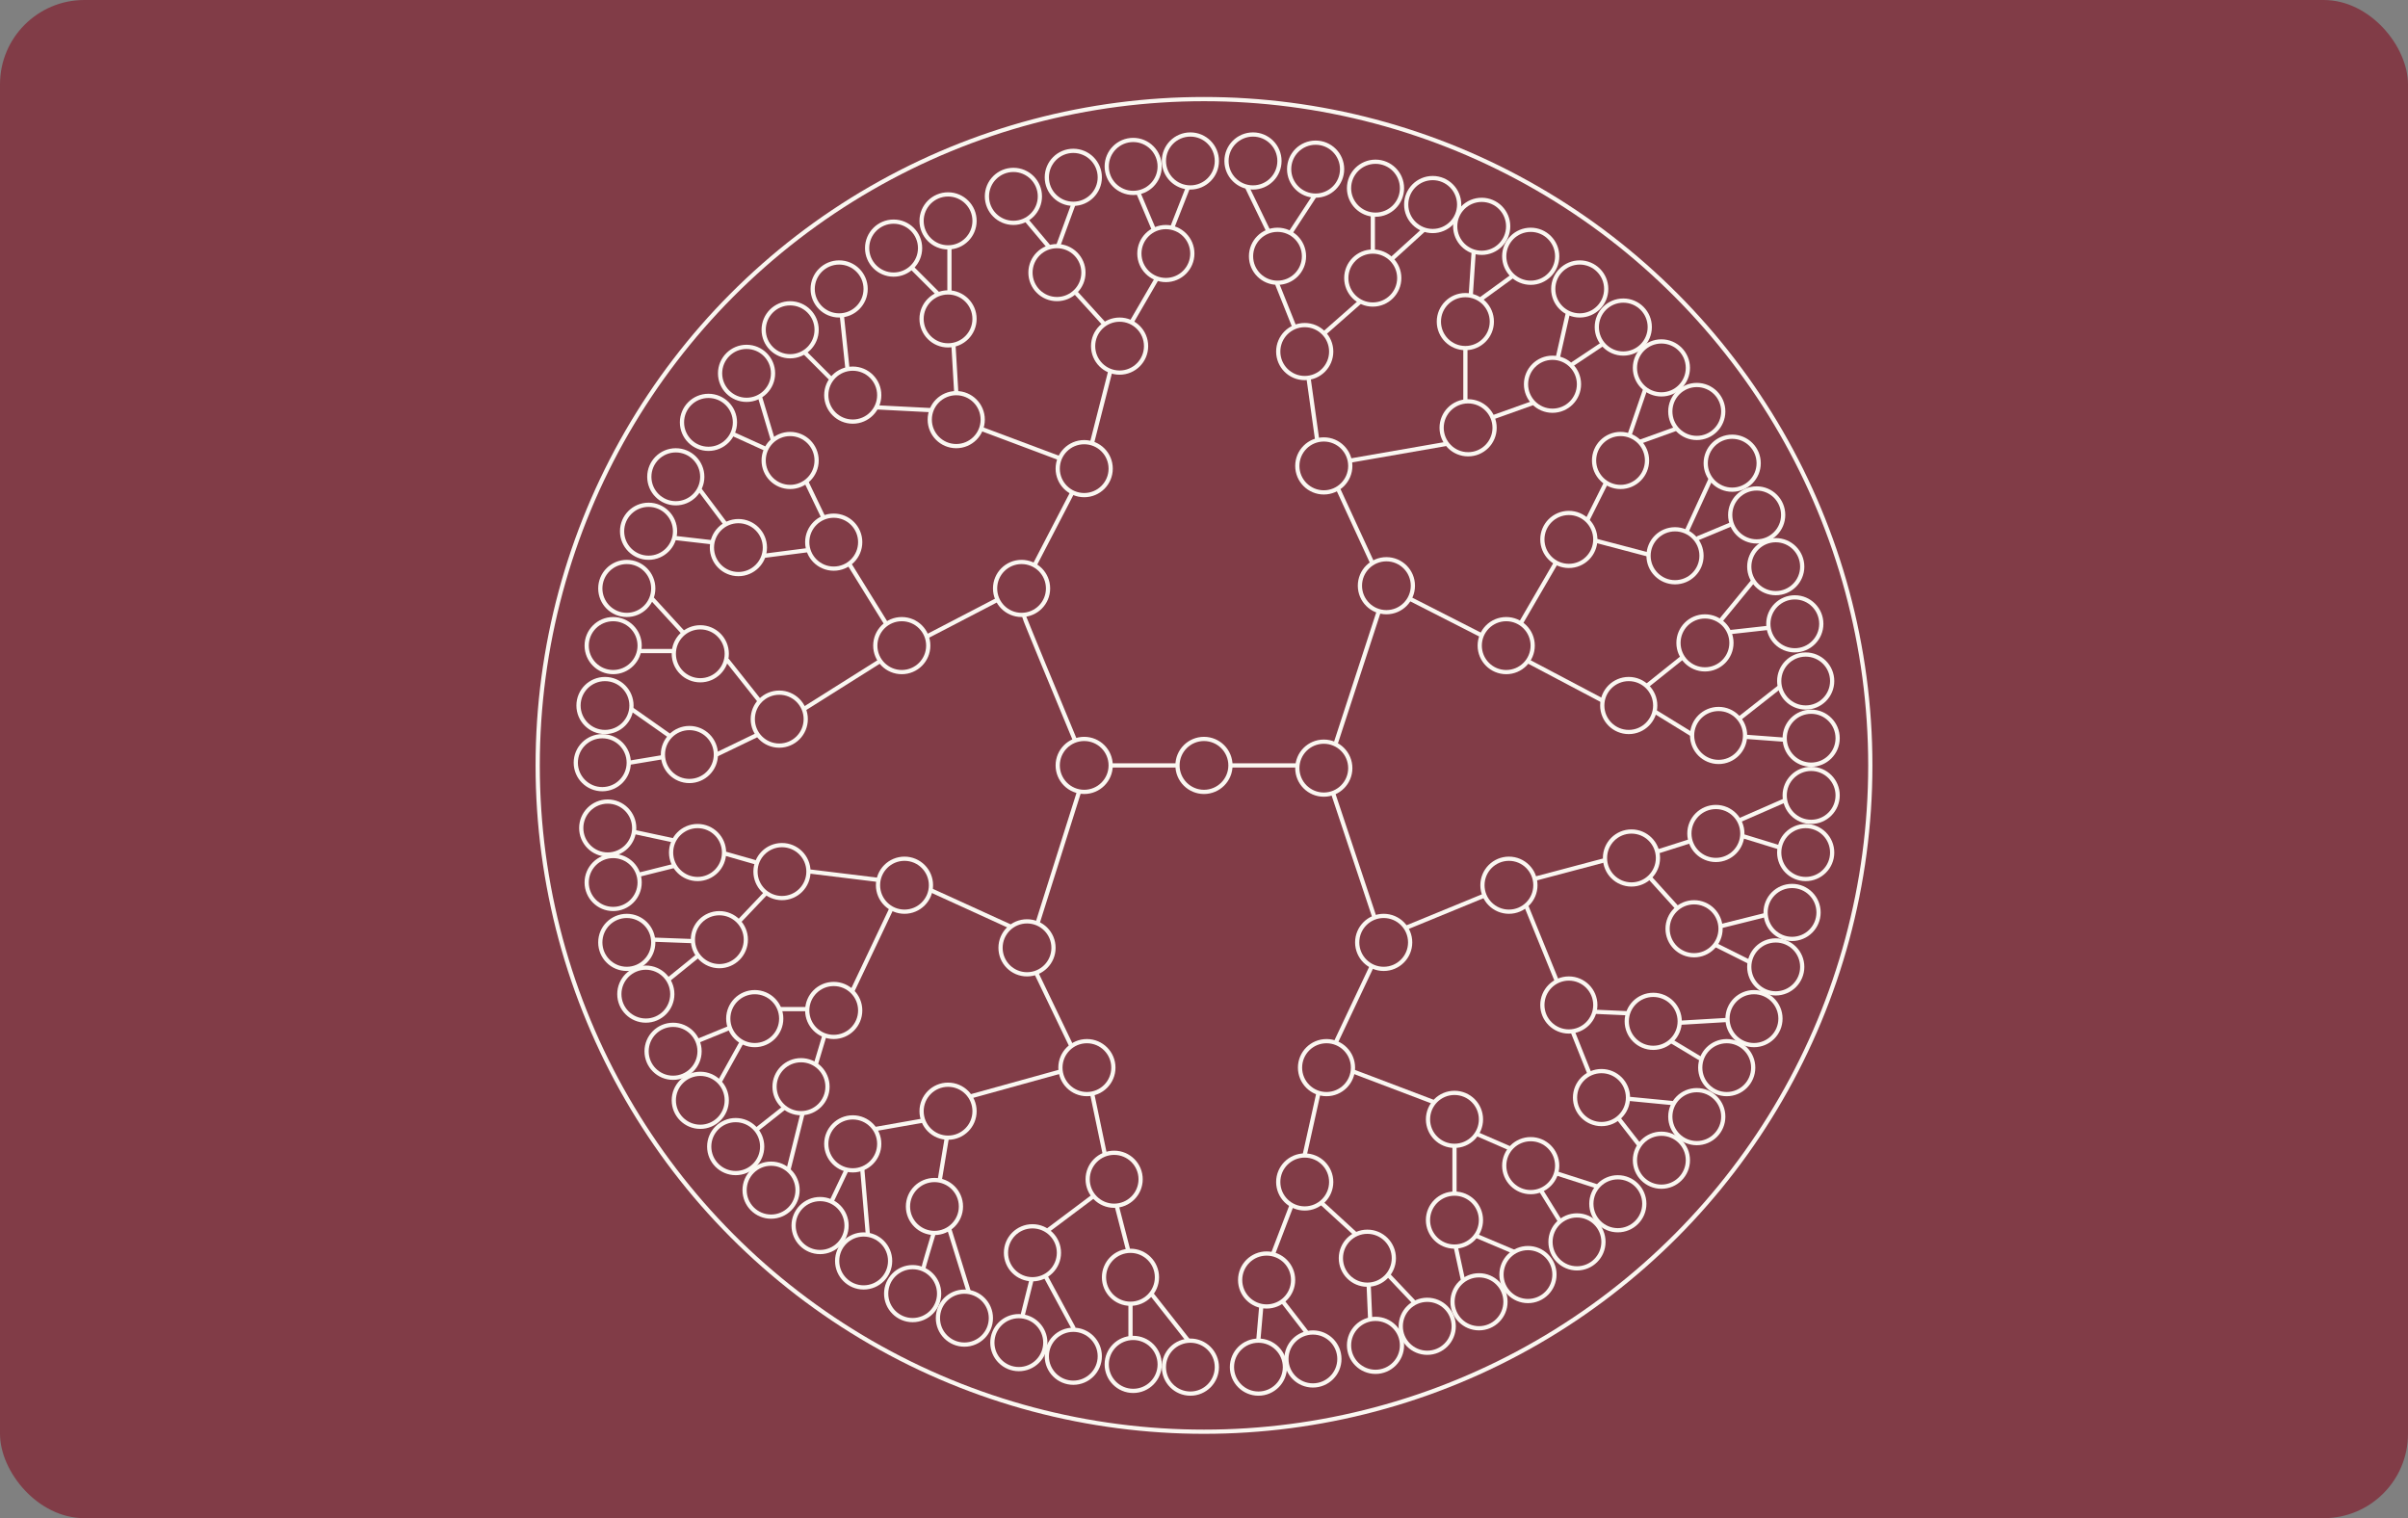 <?xml version="1.0" encoding="UTF-8"?> <svg xmlns="http://www.w3.org/2000/svg" width="571" height="360" viewBox="0 0 571 360" fill="none"><rect x="0" y="0" width="571" height="360" fill="#808080" stroke="none"/> <rect width="571" height="360" rx="20" fill="#813C47"></rect> <path d="M160.254 127.592L168.647 128.56" stroke="#FAF7F1" stroke-linecap="round"></path> <path d="M151.859 154.385H159.607" stroke="#FAF7F1" stroke-linecap="round"></path> <path d="M149.922 168.265L158.638 174.398" stroke="#FAF7F1" stroke-linecap="round"></path> <path d="M149.277 180.855L157.025 179.563" stroke="#FAF7F1" stroke-linecap="round"></path> <path d="M150.57 197.318L159.609 199.255" stroke="#FAF7F1" stroke-linecap="round"></path> <path d="M151.859 207.327L159.607 205.39" stroke="#FAF7F1" stroke-linecap="round"></path> <path d="M155.09 222.82L163.806 223.143" stroke="#FAF7F1" stroke-linecap="round"></path> <path d="M158.637 232.182L165.416 226.694" stroke="#FAF7F1" stroke-linecap="round"></path> <path d="M165.742 246.709L172.844 243.804" stroke="#FAF7F1" stroke-linecap="round"></path> <path d="M170.902 256.07L175.745 247.354" stroke="#FAF7F1" stroke-linecap="round"></path> <path d="M179.617 267.691L185.751 262.849" stroke="#FAF7F1" stroke-linecap="round"></path> <path d="M187.047 277.053L190.275 264.141" stroke="#FAF7F1" stroke-linecap="round"></path> <path d="M197.375 284.478L200.603 277.699" stroke="#FAF7F1" stroke-linecap="round"></path> <path d="M205.772 292.548L204.48 277.376" stroke="#FAF7F1" stroke-linecap="round"></path> <path d="M229.656 306.106L225.137 291.579" stroke="#FAF7F1" stroke-linecap="round"></path> <path d="M219 300.618C219 300.359 220.506 295.345 221.26 292.87" stroke="#FAF7F1" stroke-linecap="round"></path> <path d="M242.57 311.594L244.507 303.847" stroke="#FAF7F1" stroke-linecap="round"></path> <path d="M254.511 314.822L248.055 302.878" stroke="#FAF7F1" stroke-linecap="round"></path> <path d="M268.07 317.081V309.334" stroke="#FAF7F1" stroke-linecap="round"></path> <path d="M281.631 317.726L273.238 307.073" stroke="#FAF7F1" stroke-linecap="round"></path> <path d="M298.418 317.404L299.064 309.979" stroke="#FAF7F1" stroke-linecap="round"></path> <path d="M309.718 315.789L304.23 308.688" stroke="#FAF7F1" stroke-linecap="round"></path> <path d="M324.889 312.561L324.566 305.137" stroke="#FAF7F1" stroke-linecap="round"></path> <path d="M335.213 308.688L329.402 302.555" stroke="#FAF7F1" stroke-linecap="round"></path> <path d="M346.837 303.2L345.223 295.775" stroke="#FAF7F1" stroke-linecap="round"></path> <path d="M358.784 296.744L350.391 293.193" stroke="#FAF7F1" stroke-linecap="round"></path> <path d="M369.759 289.319L365.562 282.54" stroke="#FAF7F1" stroke-linecap="round"></path> <path d="M396.55 261.558L386.543 260.59" stroke="#FAF7F1" stroke-linecap="round"></path> <path d="M388.48 271.242L383.961 265.432" stroke="#FAF7F1" stroke-linecap="round"></path> <path d="M409.464 241.867L398.488 242.513" stroke="#FAF7F1" stroke-linecap="round"></path> <path d="M403.011 250.905L396.555 247.031" stroke="#FAF7F1" stroke-linecap="round"></path> <path d="M414.63 227.986L406.883 224.112" stroke="#FAF7F1" stroke-linecap="round"></path> <path d="M418.498 217.01L408.168 219.592" stroke="#FAF7F1" stroke-linecap="round"></path> <path d="M421.729 200.869L413.336 198.286" stroke="#FAF7F1" stroke-linecap="round"></path> <path d="M423.021 189.894L412.691 194.413" stroke="#FAF7F1" stroke-linecap="round"></path> <path d="M422.696 175.366L413.98 174.721" stroke="#FAF7F1" stroke-linecap="round"></path> <path d="M421.73 163.101L412.691 170.202" stroke="#FAF7F1" stroke-linecap="round"></path> <path d="M419.146 148.897L410.43 149.866" stroke="#FAF7F1" stroke-linecap="round"></path> <path d="M415.593 137.922L408.168 146.961" stroke="#FAF7F1" stroke-linecap="round"></path> <path d="M410.431 124.363L402.684 127.591" stroke="#FAF7F1" stroke-linecap="round"></path> <path d="M405.589 113.71L400.102 125.654" stroke="#FAF7F1" stroke-linecap="round"></path> <path d="M397.195 101.767L389.125 104.672" stroke="#FAF7F1" stroke-linecap="round"></path> <path d="M390.094 92.404L386.543 102.734" stroke="#FAF7F1" stroke-linecap="round"></path> <path d="M371.693 74.65L369.434 84.657" stroke="#FAF7F1" stroke-linecap="round"></path> <path d="M379.763 81.751L372.984 86.27" stroke="#FAF7F1" stroke-linecap="round"></path> <path d="M351.359 70.777L358.461 65.612" stroke="#FAF7F1" stroke-linecap="round"></path> <path d="M337.473 54.636L330.371 61.092" stroke="#FAF7F1" stroke-linecap="round"></path> <path d="M325.535 51.085V59.478" stroke="#FAF7F1" stroke-linecap="round"></path> <path d="M295.832 44.629L300.674 54.636" stroke="#FAF7F1" stroke-linecap="round"></path> <path d="M311.652 46.565L306.164 54.959" stroke="#FAF7F1" stroke-linecap="round"></path> <path d="M281.629 44.629L278.078 53.668" stroke="#FAF7F1" stroke-linecap="round"></path> <path d="M270.008 45.921L273.559 54.314" stroke="#FAF7F1" stroke-linecap="round"></path> <path d="M254.512 48.503L250.961 58.187" stroke="#FAF7F1" stroke-linecap="round"></path> <path d="M243.539 52.377L248.704 58.51" stroke="#FAF7F1" stroke-linecap="round"></path> <path d="M225.137 58.833V69.163" stroke="#FAF7F1" stroke-linecap="round"></path> <path d="M216.422 63.675L222.232 69.485" stroke="#FAF7F1" stroke-linecap="round"></path> <path d="M199.641 74.974L200.932 87.24" stroke="#FAF7F1" stroke-linecap="round"></path> <path d="M190.922 83.689L196.732 89.499" stroke="#FAF7F1" stroke-linecap="round"></path> <path d="M180.27 94.342L183.175 104.026" stroke="#FAF7F1" stroke-linecap="round"></path> <path d="M174.133 103.059L181.235 106.287" stroke="#FAF7F1" stroke-linecap="round"></path> <path d="M348.773 69.807L349.419 60.123" stroke="#FAF7F1" stroke-linecap="round"></path> <path d="M378.472 281.249L369.434 278.344" stroke="#FAF7F1" stroke-linecap="round"></path> <path d="M154.762 142.117L161.864 149.865" stroke="#FAF7F1" stroke-linecap="round"></path> <path d="M166.066 116.294L171.877 124.041" stroke="#FAF7F1" stroke-linecap="round"></path> <path d="M181.238 131.787L191.245 130.496" stroke="#FAF7F1" stroke-linecap="round"></path> <path d="M342.641 105.316L320.367 109.19" stroke="#FAF7F1" stroke-linecap="round"></path> <path d="M312.296 104.025L310.359 90.144" stroke="#FAF7F1" stroke-linecap="round"></path> <path d="M325.208 133.08L317.461 116.294" stroke="#FAF7F1" stroke-linecap="round"></path> <path d="M360.719 147.605L368.789 133.725" stroke="#FAF7F1" stroke-linecap="round"></path> <path d="M379.765 166.005L362.656 156.967" stroke="#FAF7F1" stroke-linecap="round"></path> <path d="M351.034 150.51L334.57 142.117" stroke="#FAF7F1" stroke-linecap="round"></path> <path d="M316.82 176.014L326.827 145.347" stroke="#FAF7F1" stroke-linecap="round"></path> <path d="M263.551 181.5H278.723" stroke="#FAF7F1" stroke-linecap="round"></path> <path d="M291.957 181.5H307.129" stroke="#FAF7F1" stroke-linecap="round"></path> <path d="M380.087 204.098L364.27 208.294" stroke="#FAF7F1" stroke-linecap="round"></path> <path d="M369.114 232.504L362.012 215.072" stroke="#FAF7F1" stroke-linecap="round"></path> <path d="M333.602 219.915L351.679 212.49" stroke="#FAF7F1" stroke-linecap="round"></path> <path d="M325.852 217.333L316.168 188.28" stroke="#FAF7F1" stroke-linecap="round"></path> <path d="M309.391 273.824L312.619 259.298" stroke="#FAF7F1" stroke-linecap="round"></path> <path d="M245.801 230.89L253.871 247.676" stroke="#FAF7F1" stroke-linecap="round"></path> <path d="M230.305 259.944L251.287 254.134" stroke="#FAF7F1" stroke-linecap="round"></path> <path d="M255.805 187.956L246.121 218.623" stroke="#FAF7F1" stroke-linecap="round"></path> <path d="M220.938 211.198L239.338 219.591" stroke="#FAF7F1" stroke-linecap="round"></path> <path d="M202.219 234.766L211.257 215.72" stroke="#FAF7F1" stroke-linecap="round"></path> <path d="M192.211 206.68L208.029 208.617" stroke="#FAF7F1" stroke-linecap="round"></path> <path d="M254.192 116.938L245.477 133.725" stroke="#FAF7F1" stroke-linecap="round"></path> <path d="M219.969 150.834L236.109 142.441" stroke="#FAF7F1" stroke-linecap="round"></path> <path d="M201.574 134.048L209.967 147.606" stroke="#FAF7F1" stroke-linecap="round"></path> <path d="M190.922 167.942L208.354 156.967" stroke="#FAF7F1" stroke-linecap="round"></path> <path d="M263.232 88.209L259.035 104.672" stroke="#FAF7F1" stroke-linecap="round"></path> <path d="M232.887 101.767L250.964 108.546" stroke="#FAF7F1" stroke-linecap="round"></path> <path d="M172.52 156.645L179.944 166.006" stroke="#FAF7F1" stroke-linecap="round"></path> <path d="M169.934 178.919L179.295 174.399" stroke="#FAF7F1" stroke-linecap="round"></path> <path d="M172.195 202.483L178.974 204.42" stroke="#FAF7F1" stroke-linecap="round"></path> <path d="M175.426 218.302L181.559 211.846" stroke="#FAF7F1" stroke-linecap="round"></path> <path d="M185.113 239.283H191.247" stroke="#FAF7F1" stroke-linecap="round"></path> <path d="M193.504 252.196L195.441 245.74" stroke="#FAF7F1" stroke-linecap="round"></path> <path d="M207.703 267.691L218.679 265.754" stroke="#FAF7F1" stroke-linecap="round"></path> <path d="M222.875 279.635L224.489 269.951" stroke="#FAF7F1" stroke-linecap="round"></path> <path d="M267.426 296.099L264.844 286.092" stroke="#FAF7F1" stroke-linecap="round"></path> <path d="M248.699 291.579L259.029 283.832" stroke="#FAF7F1" stroke-linecap="round"></path> <path d="M301.965 297.067L306.161 286.092" stroke="#FAF7F1" stroke-linecap="round"></path> <path d="M321.337 292.547L313.59 285.445" stroke="#FAF7F1" stroke-linecap="round"></path> <path d="M344.898 282.863V272.21" stroke="#FAF7F1" stroke-linecap="round"></path> <path d="M357.815 272.211L350.391 268.982" stroke="#FAF7F1" stroke-linecap="round"></path> <path d="M385.571 240.252L378.469 239.93" stroke="#FAF7F1" stroke-linecap="round"></path> <path d="M376.858 254.457L372.984 244.772" stroke="#FAF7F1" stroke-linecap="round"></path> <path d="M397.52 215.072L391.387 208.293" stroke="#FAF7F1" stroke-linecap="round"></path> <path d="M400.426 199.578L393.324 201.838" stroke="#FAF7F1" stroke-linecap="round"></path> <path d="M401.073 174.075L392.68 168.91" stroke="#FAF7F1" stroke-linecap="round"></path> <path d="M398.812 155.998L390.742 162.454" stroke="#FAF7F1" stroke-linecap="round"></path> <path d="M390.736 131.465L378.469 128.237" stroke="#FAF7F1" stroke-linecap="round"></path> <path d="M380.728 114.679L376.531 123.072" stroke="#FAF7F1" stroke-linecap="round"></path> <path d="M363.304 95.634L354.266 98.862" stroke="#FAF7F1" stroke-linecap="round"></path> <path d="M347.484 83.043V94.987" stroke="#FAF7F1" stroke-linecap="round"></path> <path d="M302.934 67.549L306.807 77.233" stroke="#FAF7F1" stroke-linecap="round"></path> <path d="M322.301 71.745L314.23 78.847" stroke="#FAF7F1" stroke-linecap="round"></path> <path d="M274.205 66.257L268.395 76.264" stroke="#FAF7F1" stroke-linecap="round"></path> <path d="M255.16 69.484L261.616 76.586" stroke="#FAF7F1" stroke-linecap="round"></path> <path d="M226.105 82.075L226.751 93.051" stroke="#FAF7F1" stroke-linecap="round"></path> <path d="M208.031 96.603L220.621 97.248" stroke="#FAF7F1" stroke-linecap="round"></path> <path d="M191.242 114.356L195.116 122.427" stroke="#FAF7F1" stroke-linecap="round"></path> <path d="M242.895 146.315C242.895 146.574 250.857 165.792 254.839 175.368" stroke="#FAF7F1" stroke-linecap="round"></path> <path d="M261.94 273.502L259.035 259.621" stroke="#FAF7F1" stroke-linecap="round"></path> <path d="M339.735 261.236L321.012 254.134" stroke="#FAF7F1" stroke-linecap="round"></path> <path d="M316.82 247.031L325.213 229.276" stroke="#FAF7F1" stroke-linecap="round"></path> <circle cx="167.994" cy="100.152" r="6.279" stroke="#FAF7F1"></circle> <circle cx="177.029" cy="88.531" r="6.279" stroke="#FAF7F1"></circle> <circle cx="187.365" cy="78.201" r="6.279" stroke="#FAF7F1"></circle> <circle cx="198.986" cy="68.517" r="6.279" stroke="#FAF7F1"></circle> <circle cx="211.896" cy="58.833" r="6.279" stroke="#FAF7F1"></circle> <circle cx="224.81" cy="52.377" r="6.279" stroke="#FAF7F1"></circle> <circle cx="240.306" cy="46.565" r="6.279" stroke="#FAF7F1"></circle> <circle cx="254.509" cy="42.047" r="6.279" stroke="#FAF7F1"></circle> <circle cx="268.713" cy="39.465" r="6.279" stroke="#FAF7F1"></circle> <circle cx="282.271" cy="38.173" r="6.279" stroke="#FAF7F1"></circle> <circle cx="297.115" cy="38.173" r="6.279" stroke="#FAF7F1"></circle> <circle cx="311.967" cy="40.109" r="6.279" stroke="#FAF7F1"></circle> <circle cx="326.17" cy="44.629" r="6.279" stroke="#FAF7F1"></circle> <circle cx="339.728" cy="48.503" r="6.279" stroke="#FAF7F1"></circle> <circle cx="351.349" cy="53.667" r="6.279" stroke="#FAF7F1"></circle> <circle cx="362.97" cy="60.769" r="6.279" stroke="#FAF7F1"></circle> <circle cx="374.595" cy="68.517" r="6.279" stroke="#FAF7F1"></circle> <circle cx="384.924" cy="77.555" r="6.279" stroke="#FAF7F1"></circle> <circle cx="393.963" cy="87.24" r="6.279" stroke="#FAF7F1"></circle> <circle cx="402.353" cy="97.57" r="6.279" stroke="#FAF7F1"></circle> <circle cx="410.748" cy="109.838" r="6.279" stroke="#FAF7F1"></circle> <circle cx="416.556" cy="122.104" r="6.279" stroke="#FAF7F1"></circle> <circle cx="421.076" cy="134.37" r="6.279" stroke="#FAF7F1"></circle> <circle cx="425.599" cy="147.928" r="6.279" stroke="#FAF7F1"></circle> <circle cx="428.177" cy="161.487" r="6.279" stroke="#FAF7F1"></circle> <circle cx="429.474" cy="175.045" r="6.279" stroke="#FAF7F1"></circle> <circle cx="429.474" cy="188.603" r="6.279" stroke="#FAF7F1"></circle> <circle cx="428.177" cy="202.16" r="6.279" stroke="#FAF7F1"></circle> <circle cx="424.947" cy="216.364" r="6.279" stroke="#FAF7F1"></circle> <circle cx="421.076" cy="229.276" r="6.279" stroke="#FAF7F1"></circle> <circle cx="415.916" cy="241.543" r="6.279" stroke="#FAF7F1"></circle> <circle cx="409.451" cy="253.165" r="6.279" stroke="#FAF7F1"></circle> <circle cx="402.353" cy="264.785" r="6.279" stroke="#FAF7F1"></circle> <circle cx="393.963" cy="275.115" r="6.279" stroke="#FAF7F1"></circle> <circle cx="383.631" cy="285.445" r="6.279" stroke="#FAF7F1"></circle> <circle cx="373.943" cy="294.485" r="6.279" stroke="#FAF7F1"></circle> <circle cx="362.322" cy="302.231" r="6.279" stroke="#FAF7F1"></circle> <circle cx="350.709" cy="308.688" r="6.279" stroke="#FAF7F1"></circle> <circle cx="338.435" cy="314.498" r="6.279" stroke="#FAF7F1"></circle> <circle cx="326.17" cy="319.018" r="6.279" stroke="#FAF7F1"></circle> <circle cx="311.326" cy="322.246" r="6.279" stroke="#FAF7F1"></circle> <circle cx="298.408" cy="324.182" r="6.279" stroke="#FAF7F1"></circle> <circle cx="282.271" cy="324.182" r="6.279" stroke="#FAF7F1"></circle> <circle cx="268.713" cy="323.538" r="6.279" stroke="#FAF7F1"></circle> <circle cx="254.509" cy="321.6" r="6.279" stroke="#FAF7F1"></circle> <circle cx="241.592" cy="318.372" r="6.279" stroke="#FAF7F1"></circle> <circle cx="228.685" cy="312.561" r="6.279" stroke="#FAF7F1"></circle> <circle cx="216.412" cy="306.752" r="6.279" stroke="#FAF7F1"></circle> <circle cx="204.791" cy="299.004" r="6.279" stroke="#FAF7F1"></circle> <circle cx="194.463" cy="290.611" r="6.279" stroke="#FAF7F1"></circle> <circle cx="182.842" cy="282.217" r="6.279" stroke="#FAF7F1"></circle> <circle cx="174.451" cy="271.887" r="6.279" stroke="#FAF7F1"></circle> <circle cx="166.056" cy="260.913" r="6.279" stroke="#FAF7F1"></circle> <circle cx="159.603" cy="249.291" r="6.279" stroke="#FAF7F1"></circle> <circle cx="153.142" cy="235.732" r="6.279" stroke="#FAF7F1"></circle> <circle cx="148.627" cy="223.466" r="6.279" stroke="#FAF7F1"></circle> <circle cx="145.396" cy="209.263" r="6.279" stroke="#FAF7F1"></circle> <circle cx="144.107" cy="196.349" r="6.279" stroke="#FAF7F1"></circle> <circle cx="142.814" cy="180.855" r="6.279" stroke="#FAF7F1"></circle> <circle cx="143.459" cy="167.297" r="6.279" stroke="#FAF7F1"></circle> <circle cx="145.396" cy="153.092" r="6.279" stroke="#FAF7F1"></circle> <circle cx="148.627" cy="139.535" r="6.279" stroke="#FAF7F1"></circle> <circle cx="153.791" cy="125.976" r="6.279" stroke="#FAF7F1"></circle> <circle cx="160.248" cy="113.064" r="6.279" stroke="#FAF7F1"></circle> <circle cx="187.361" cy="109.19" r="6.279" stroke="#FAF7F1"></circle> <circle cx="202.213" cy="93.695" r="6.279" stroke="#FAF7F1"></circle> <circle cx="224.806" cy="75.617" r="6.279" stroke="#FAF7F1"></circle> <circle cx="250.631" cy="64.641" r="6.279" stroke="#FAF7F1"></circle> <circle cx="276.455" cy="60.123" r="6.279" stroke="#FAF7F1"></circle> <circle cx="302.931" cy="60.768" r="6.279" stroke="#FAF7F1"></circle> <circle cx="325.521" cy="65.933" r="6.279" stroke="#FAF7F1"></circle> <circle cx="347.474" cy="76.263" r="6.279" stroke="#FAF7F1"></circle> <circle cx="368.138" cy="91.113" r="6.279" stroke="#FAF7F1"></circle> <circle cx="384.275" cy="109.19" r="6.279" stroke="#FAF7F1"></circle> <circle cx="397.193" cy="131.788" r="6.279" stroke="#FAF7F1"></circle> <circle cx="404.291" cy="152.447" r="6.279" stroke="#FAF7F1"></circle> <circle cx="407.521" cy="174.397" r="6.279" stroke="#FAF7F1"></circle> <circle cx="406.877" cy="197.639" r="6.279" stroke="#FAF7F1"></circle> <circle cx="401.709" cy="220.236" r="6.279" stroke="#FAF7F1"></circle> <circle cx="392.025" cy="242.188" r="6.279" stroke="#FAF7F1"></circle> <circle cx="379.759" cy="260.266" r="6.279" stroke="#FAF7F1"></circle> <circle cx="362.97" cy="276.405" r="6.279" stroke="#FAF7F1"></circle> <circle cx="344.892" cy="289.319" r="6.279" stroke="#FAF7F1"></circle> <circle cx="324.236" cy="298.357" r="6.279" stroke="#FAF7F1"></circle> <circle cx="300.349" cy="303.521" r="6.279" stroke="#FAF7F1"></circle> <circle cx="268.064" cy="302.876" r="6.279" stroke="#FAF7F1"></circle> <circle cx="244.822" cy="297.065" r="6.279" stroke="#FAF7F1"></circle> <circle cx="221.584" cy="286.091" r="6.279" stroke="#FAF7F1"></circle> <circle cx="202.213" cy="271.241" r="6.279" stroke="#FAF7F1"></circle> <circle cx="189.943" cy="257.682" r="6.279" stroke="#FAF7F1"></circle> <circle cx="178.97" cy="241.543" r="6.279" stroke="#FAF7F1"></circle> <circle cx="170.58" cy="222.82" r="6.279" stroke="#FAF7F1"></circle> <circle cx="165.412" cy="202.16" r="6.279" stroke="#FAF7F1"></circle> <circle cx="163.474" cy="178.917" r="6.279" stroke="#FAF7F1"></circle> <circle cx="166.056" cy="155.029" r="6.279" stroke="#FAF7F1"></circle> <circle cx="175.095" cy="129.85" r="6.279" stroke="#FAF7F1"></circle> <circle cx="197.697" cy="128.558" r="6.279" stroke="#FAF7F1"></circle> <circle cx="226.748" cy="99.505" r="6.279" stroke="#FAF7F1"></circle> <circle cx="265.486" cy="82.074" r="6.279" stroke="#FAF7F1"></circle> <circle cx="309.384" cy="83.366" r="6.279" stroke="#FAF7F1"></circle> <circle cx="348.127" cy="101.442" r="6.279" stroke="#FAF7F1"></circle> <circle cx="372.013" cy="127.913" r="6.279" stroke="#FAF7F1"></circle> <circle cx="386.217" cy="167.296" r="6.279" stroke="#FAF7F1"></circle> <circle cx="386.865" cy="203.452" r="6.279" stroke="#FAF7F1"></circle> <circle cx="372.013" cy="238.313" r="6.279" stroke="#FAF7F1"></circle> <circle cx="344.896" cy="265.429" r="6.279" stroke="#FAF7F1"></circle> <circle cx="309.384" cy="280.28" r="6.279" stroke="#FAF7F1"></circle> <circle cx="264.193" cy="279.634" r="6.279" stroke="#FAF7F1"></circle> <circle cx="224.81" cy="263.494" r="6.279" stroke="#FAF7F1"></circle> <circle cx="197.697" cy="239.605" r="6.279" stroke="#FAF7F1"></circle> <circle cx="185.427" cy="206.678" r="6.279" stroke="#FAF7F1"></circle> <circle cx="184.783" cy="170.524" r="6.279" stroke="#FAF7F1"></circle> <circle cx="213.834" cy="153.092" r="6.279" stroke="#FAF7F1"></circle> <circle cx="242.24" cy="139.534" r="6.279" stroke="#FAF7F1"></circle> <circle cx="257.092" cy="111.127" r="6.279" stroke="#FAF7F1"></circle> <circle cx="313.908" cy="110.481" r="6.279" stroke="#FAF7F1"></circle> <circle cx="328.752" cy="138.889" r="6.279" stroke="#FAF7F1"></circle> <circle cx="357.162" cy="153.092" r="6.279" stroke="#FAF7F1"></circle> <circle cx="357.806" cy="209.907" r="6.279" stroke="#FAF7F1"></circle> <circle cx="328.107" cy="223.466" r="6.279" stroke="#FAF7F1"></circle> <circle cx="314.549" cy="253.164" r="6.279" stroke="#FAF7F1"></circle> <circle cx="257.732" cy="253.164" r="6.279" stroke="#FAF7F1"></circle> <circle cx="243.533" cy="224.756" r="6.279" stroke="#FAF7F1"></circle> <circle cx="214.478" cy="209.907" r="6.279" stroke="#FAF7F1"></circle> <circle cx="257.092" cy="181.499" r="6.279" stroke="#FAF7F1"></circle> <circle cx="285.494" cy="181.499" r="6.279" stroke="#FAF7F1"></circle> <circle cx="313.908" cy="182.146" r="6.279" stroke="#FAF7F1"></circle> <circle cx="285.5" cy="181.5" r="158" stroke="#FAF7F1"></circle> </svg> 
